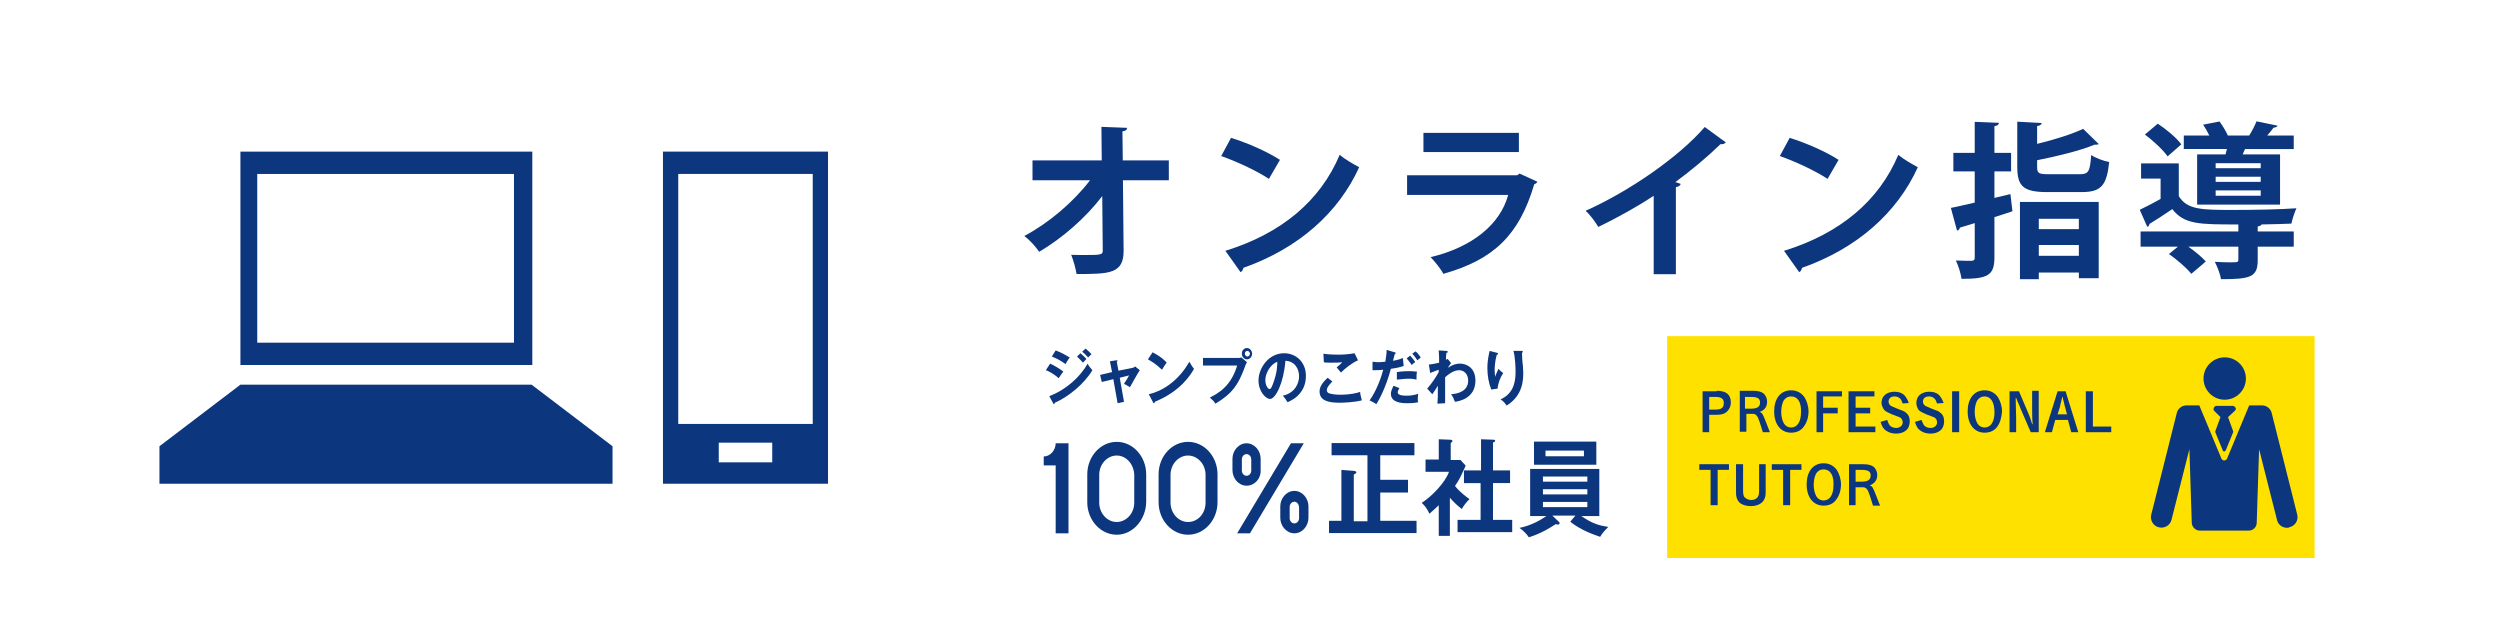 <?xml version="1.0" encoding="utf-8"?>
<!-- Generator: Adobe Illustrator 16.0.3, SVG Export Plug-In . SVG Version: 6.00 Build 0)  -->
<!DOCTYPE svg PUBLIC "-//W3C//DTD SVG 1.1//EN" "http://www.w3.org/Graphics/SVG/1.1/DTD/svg11.dtd">
<svg version="1.1" id="レイヤー_1" xmlns="http://www.w3.org/2000/svg" xmlns:xlink="http://www.w3.org/1999/xlink" x="0px"
	 y="0px" width="419.53px" height="103.599px" viewBox="0 0 419.53 103.599" enable-background="new 0 0 419.53 103.599"
	 xml:space="preserve">
<g>
	<path fill="#0C367E" d="M40.347,25.445V61.25h48.982V25.445H40.347z M86.379,57.506H43.168V29.192h43.083v28.314H86.379z"/>
	<polygon fill="#0C367E" points="89.2,64.548 40.347,64.548 26.757,74.885 26.757,81.179 102.792,81.179 102.792,74.885 	"/>
	<path fill="#0C367E" d="M111.255,25.445v55.734h27.697V25.445H111.255z M129.59,77.583h-8.974v-3.298h8.974V77.583z
		 M136.387,71.141h-22.568V29.192h22.568V71.141z"/>
</g>
<g>
	<path fill="#0C367E" d="M196.142,30.246h-7.7l0.112,11.76c0.056,3.976-2.436,3.976-7.896,3.976c-0.14-0.896-0.532-2.324-0.896-3.22
		c0.728,0.028,1.54,0.028,2.268,0.028c2.66,0,3.08,0,3.024-0.84l-0.084-9.044c-2.772,3.64-6.664,7.028-10.584,9.352
		c-0.588-0.868-1.568-1.96-2.492-2.66c4.116-2.184,8.232-5.684,11.032-9.352h-9.66v-3.332h11.62l-0.056-5.628l4.312,0.168
		c-0.028,0.308-0.224,0.532-0.784,0.588l0.056,4.872h7.728V30.246z"/>
	<path fill="#0C367E" d="M206.586,23.133c2.8,0.868,6.16,2.352,8.204,3.696l-1.849,3.192c-2.015-1.344-5.319-2.884-8.007-3.836
		L206.586,23.133z M205.634,42.089c9.436-2.912,15.932-8.4,19.18-16.1c1.035,0.84,2.24,1.512,3.275,2.072
		c-3.473,7.644-10.164,13.608-19.432,16.884c-0.056,0.308-0.224,0.616-0.476,0.728L205.634,42.089z"/>
	<path fill="#0C367E" d="M257.994,30.498c-0.084,0.168-0.279,0.336-0.531,0.42c-2.52,8.54-6.805,12.656-15.26,15.036
		c-0.393-0.812-1.428-2.072-2.129-2.8c7.029-1.68,11.676-5.516,13.02-10.444h-16.967v-3.304h18.48l0.391-0.28L257.994,30.498z
		 M254.887,25.514h-16.016v-3.22h16.016V25.514z"/>
	<path fill="#0C367E" d="M289.607,23.89c-0.168,0.224-0.449,0.336-0.896,0.308c-2.184,2.128-4.9,4.396-7.561,6.356
		c0.309,0.084,0.617,0.224,0.896,0.308c-0.084,0.252-0.336,0.476-0.813,0.532v14.616h-3.725V32.85
		c-2.49,1.68-6.215,3.752-9.295,5.236c-0.447-0.784-1.4-2.072-2.129-2.716c7.309-3.248,15.709-9.072,19.992-14.056L289.607,23.89z"
		/>
	<path fill="#0C367E" d="M300.33,23.133c2.801,0.868,6.16,2.352,8.205,3.696l-1.848,3.192c-2.018-1.344-5.32-2.884-8.008-3.836
		L300.33,23.133z M299.379,42.089c9.436-2.912,15.932-8.4,19.18-16.1c1.035,0.84,2.24,1.512,3.275,2.072
		c-3.471,7.644-10.164,13.608-19.432,16.884c-0.055,0.308-0.223,0.616-0.475,0.728L299.379,42.089z"/>
	<path fill="#0C367E" d="M337.375,32.569l0.336,2.884c-1.008,0.336-2.016,0.672-3.023,0.98v6.776c0,3.024-1.148,3.584-5.518,3.584
		c-0.111-0.84-0.531-2.212-0.951-3.08c1.092,0.056,2.268,0.056,2.633,0.056c0.391-0.028,0.531-0.14,0.531-0.532v-5.796l-2.492,0.756
		c-0.027,0.28-0.252,0.448-0.477,0.504l-1.035-3.808c1.092-0.224,2.465-0.532,4.004-0.896v-5.236h-3.584v-3.108h3.584v-5.208
		l4.061,0.168c-0.029,0.308-0.225,0.476-0.756,0.56v4.48h2.799v3.108h-2.799v4.452L337.375,32.569z M341.855,28.034
		c0,1.064,0.279,1.204,2.016,1.204h5.152c1.455,0,1.707-0.448,1.902-3.22c0.701,0.476,2.102,1.008,3.025,1.176
		c-0.42,4.004-1.4,5.04-4.648,5.04h-5.74c-3.977,0-5.039-0.952-5.039-4.172v-7.644l4.088,0.224
		c-0.029,0.252-0.252,0.448-0.756,0.504v2.996c2.883-0.7,5.824-1.624,7.727-2.52l2.605,2.548c-0.113,0.112-0.336,0.112-0.701,0.112
		c-2.463,1.008-6.215,1.932-9.631,2.604V28.034z M338.971,46.85V33.885h13.217v12.796h-3.332v-0.952h-6.721v1.12H338.971z
		 M348.855,36.713h-6.721v1.736h6.721V36.713z M342.135,42.93h6.721v-1.82h-6.721V42.93z"/>
	<path fill="#0C367E" d="M365.627,32.905c1.4,2.324,3.92,2.324,9.268,2.324c3.527,0,7.813-0.084,10.473-0.28
		c-0.281,0.616-0.701,1.82-0.84,2.576c-1.344,0.056-3.109,0.112-5.012,0.14c-0.084,0.168-0.252,0.28-0.645,0.336v0.84h6.047v2.548
		h-6.047v2.268c0,2.856-1.232,3.192-6.16,3.192c-0.141-0.896-0.615-2.072-1.035-2.912c0.867,0.056,1.818,0.084,2.49,0.084
		c1.316,0,1.457,0,1.457-0.448V41.39h-8.4c1.121,0.784,2.297,1.764,2.939,2.492l-2.436,2.072c-0.729-0.952-2.408-2.38-3.752-3.332
		l1.512-1.232h-6.271v-2.548h16.408v-1.176c-6.607,0-9.072,0-11.088-2.576c-1.344,0.924-2.688,1.792-3.836,2.492
		c-0.029,0.28-0.113,0.392-0.365,0.476l-1.26-2.856c1.064-0.504,2.324-1.148,3.5-1.82v-3.416h-3.275v-2.548h6.328V32.905z
		 M362.1,20.753c1.428,0.952,3.164,2.38,3.947,3.472l-2.297,2.016c-0.727-1.064-2.406-2.604-3.807-3.668L362.1,20.753z
		 M368.707,25.905h4.76c0.084-0.28,0.168-0.588,0.225-0.896h-7.225v-2.268h4.283c-0.307-0.616-0.672-1.288-1.035-1.82l2.744-0.532
		c0.504,0.672,1.064,1.596,1.4,2.352h3.584c0.475-0.756,0.951-1.68,1.23-2.38l3.529,0.728c-0.084,0.196-0.281,0.308-0.672,0.336
		c-0.281,0.392-0.672,0.868-1.064,1.316h4.451v2.268h-8.176c-0.139,0.28-0.252,0.588-0.391,0.896h6.271v8.428h-13.916V25.905z
		 M379.375,28.229v-0.84h-7.561v0.84H379.375z M379.375,30.525v-0.868h-7.561v0.868H379.375z M379.375,32.85v-0.896h-7.561v0.896
		H379.375z"/>
</g>
<g>
	<g>
		<rect x="279.765" y="56.407" fill="#FFE100" width="108.65" height="37.233"/>
		<path fill="#0C367E" d="M288.086,65.578c1.58,0,2.371,0.632,2.371,1.976c0,0.632-0.237,1.104-0.632,1.499
			c-0.396,0.396-0.948,0.553-1.739,0.553h-1.265v2.924h-1.106v-6.872h2.371V65.578z M287.849,68.737
			c1.028,0,1.423-0.315,1.423-1.105c0-0.711-0.395-1.026-1.423-1.026h-1.027v2.132H287.849L287.849,68.737z"/>
		<path fill="#0C367E" d="M294.249,65.578c0.789,0,1.343,0.157,1.737,0.474c0.316,0.316,0.554,0.79,0.554,1.342
			c0,0.87-0.395,1.424-1.264,1.74c0.473,0.155,0.553,0.394,1.026,1.579l0.71,1.816h-1.184l-0.553-1.738
			c-0.316-1.025-0.633-1.342-1.107-1.342h-1.105v3h-1.106v-6.871H294.249L294.249,65.578z M293.853,68.58
			c1.029,0,1.502-0.316,1.502-1.026c0-0.316-0.078-0.554-0.316-0.712c-0.237-0.158-0.632-0.236-1.186-0.236h-1.026v1.975H293.853
			L293.853,68.58z"/>
		<path fill="#0C367E" d="M302.703,71.581c-0.475,0.712-1.264,1.027-2.133,1.027c-1.739,0-2.845-1.423-2.845-3.556
			c0-1.027,0.235-1.895,0.711-2.527c0.473-0.632,1.186-1.027,2.134-1.027c0.947,0,1.658,0.396,2.212,1.107
			c0.395,0.632,0.71,1.5,0.71,2.447C303.492,70.081,303.177,70.949,302.703,71.581z M300.57,66.525
			c-0.554,0-0.948,0.237-1.265,0.712c-0.237,0.472-0.396,1.104-0.396,1.896c0,0.709,0.159,1.341,0.396,1.815
			c0.235,0.474,0.711,0.79,1.265,0.79c1.026,0,1.658-0.948,1.658-2.528C302.307,67.473,301.675,66.525,300.57,66.525z"/>
		<path fill="#0C367E" d="M309.102,65.578v0.947h-3.159v1.896h2.448v0.947h-2.448v3.16h-1.108v-6.872h4.268V65.578z"/>
		<path fill="#0C367E" d="M314.553,65.578v0.947h-3.16v1.896h2.449v0.947h-2.449v2.212h3.318v0.948h-4.505v-6.872h4.347V65.578z"/>
		<path fill="#0C367E" d="M319.293,67.708c-0.157-0.394-0.235-0.632-0.395-0.788c-0.238-0.237-0.554-0.396-0.948-0.396
			c-0.632,0-1.026,0.316-1.026,0.868c0,0.315,0.156,0.555,0.395,0.712c0.159,0.08,0.475,0.236,1.264,0.552
			c0.791,0.316,0.948,0.316,1.186,0.554c0.474,0.316,0.711,0.79,0.711,1.502c0,0.632-0.237,1.264-0.711,1.58
			c-0.395,0.315-0.948,0.473-1.58,0.473s-1.186-0.157-1.658-0.473c-0.476-0.316-0.713-0.712-0.948-1.502l1.104-0.316
			c0.159,0.395,0.238,0.633,0.395,0.87c0.238,0.315,0.713,0.473,1.107,0.473c0.632,0,1.105-0.395,1.105-0.948
			c0-0.315-0.157-0.632-0.395-0.788c-0.157-0.08-0.157-0.08-1.421-0.554c-0.554-0.238-1.029-0.475-1.265-0.71
			c-0.237-0.316-0.475-0.792-0.475-1.186c0-1.186,0.869-1.896,2.212-1.896c0.71,0,1.343,0.238,1.739,0.711
			c0.235,0.316,0.395,0.554,0.632,1.186L319.293,67.708z"/>
		<path fill="#0C367E" d="M325.062,67.708c-0.159-0.394-0.237-0.632-0.396-0.788c-0.235-0.237-0.552-0.396-0.948-0.396
			c-0.632,0-1.026,0.316-1.026,0.868c0,0.315,0.159,0.555,0.395,0.712c0.159,0.08,0.476,0.236,1.264,0.552
			c0.792,0.316,0.948,0.316,1.187,0.554c0.475,0.316,0.71,0.79,0.71,1.502c0,0.632-0.235,1.264-0.71,1.58
			c-0.395,0.315-0.948,0.473-1.58,0.473c-0.633,0-1.187-0.157-1.659-0.473c-0.475-0.316-0.71-0.712-0.948-1.502l1.105-0.316
			c0.159,0.395,0.237,0.633,0.396,0.87c0.235,0.315,0.711,0.473,1.105,0.473c0.632,0,1.106-0.395,1.106-0.948
			c0-0.315-0.159-0.632-0.396-0.788c-0.157-0.08-0.157-0.08-1.421-0.554c-0.554-0.238-1.026-0.475-1.265-0.71
			c-0.237-0.316-0.394-0.792-0.394-1.186c0-1.186,0.867-1.896,2.212-1.896c0.71,0,1.343,0.238,1.737,0.711
			c0.237,0.316,0.395,0.554,0.632,1.186L325.062,67.708z"/>
		<path fill="#0C367E" d="M328.775,72.529h-1.186v-6.872h1.186V72.529z"/>
		<path fill="#0C367E" d="M335.174,71.581c-0.476,0.712-1.265,1.027-2.134,1.027c-1.736,0-2.845-1.423-2.845-3.556
			c0-1.027,0.239-1.895,0.711-2.527c0.475-0.632,1.186-1.027,2.134-1.027s1.658,0.396,2.212,1.107
			c0.395,0.632,0.711,1.5,0.711,2.447C335.884,70.081,335.646,70.949,335.174,71.581z M333.04,66.525
			c-0.554,0-0.948,0.237-1.265,0.712c-0.237,0.472-0.395,1.104-0.395,1.896c0,0.709,0.157,1.341,0.395,1.815
			c0.238,0.474,0.711,0.79,1.265,0.79c1.026,0,1.658-0.948,1.658-2.528C334.698,67.473,334.066,66.525,333.04,66.525z"/>
		<path fill="#0C367E" d="M342.126,72.529h-1.343l-1.739-4.028c-0.078-0.159-0.315-0.869-0.473-1.107
			c-0.159-0.394-0.159-0.394-0.237-0.631h-0.079c0,1.423,0.079,2.448,0.079,3.238v2.528h-1.107v-6.872h1.58l1.58,3.712
			c0.159,0.315,0.396,1.028,0.632,1.816h0.081c-0.081-0.868-0.081-2.052-0.081-3v-2.607h1.107V72.529z"/>
		<path fill="#0C367E" d="M344.338,72.529h-1.186l2.134-6.872h1.343l2.134,6.872h-1.186l-0.552-2.055h-2.134L344.338,72.529z
			 M346.866,69.527l-0.315-1.186c-0.079-0.156-0.157-0.71-0.238-0.948c-0.156-0.552-0.156-0.552-0.156-0.788h-0.079
			c-0.237,0.868-0.315,1.343-0.396,1.658l-0.395,1.264H346.866z"/>
		<path fill="#0C367E" d="M351.212,71.581h3.082v0.948h-4.268v-6.872h1.186V71.581z"/>
		<path fill="#0C367E" d="M290.141,77.902v0.948h-1.896v5.925h-1.186V78.85h-1.896v-0.948H290.141z"/>
		<path fill="#0C367E" d="M296.303,77.902v4.819c0,1.422-0.948,2.212-2.528,2.212c-0.789,0-1.502-0.237-1.896-0.632
			s-0.554-0.948-0.554-1.58v-4.819h1.186v4.503c0,0.475,0.079,0.87,0.238,1.026c0.237,0.238,0.632,0.476,1.104,0.476
			c0.476,0,0.87-0.159,1.107-0.476c0.157-0.236,0.237-0.552,0.237-1.026v-4.503H296.303z"/>
		<path fill="#0C367E" d="M302.307,77.902v0.948h-1.896v5.925h-1.186V78.85h-1.896v-0.948H302.307z"/>
		<path fill="#0C367E" d="M308.153,83.827c-0.475,0.712-1.263,1.028-2.134,1.028c-1.736,0-2.843-1.424-2.843-3.556
			c0-1.028,0.237-1.896,0.709-2.528c0.477-0.633,1.186-1.028,2.134-1.028s1.659,0.396,2.212,1.107
			c0.395,0.632,0.711,1.501,0.711,2.449C308.942,82.327,308.626,83.195,308.153,83.827z M306.02,78.771
			c-0.554,0-0.948,0.236-1.264,0.711c-0.238,0.474-0.394,1.105-0.394,1.896c0,0.711,0.155,1.343,0.394,1.816
			c0.238,0.475,0.71,0.79,1.264,0.79c1.026,0,1.659-0.948,1.659-2.528C307.76,79.718,307.128,78.771,306.02,78.771z"/>
		<path fill="#0C367E" d="M312.734,77.902c0.791,0,1.345,0.157,1.739,0.474c0.316,0.315,0.554,0.791,0.554,1.343
			c0,0.869-0.475,1.423-1.264,1.738c0.473,0.158,0.553,0.395,1.026,1.58l0.71,1.818h-1.184l-0.553-1.739
			c-0.316-1.026-0.633-1.343-1.107-1.343h-1.264v3.002h-1.105v-6.873H312.734L312.734,77.902z M312.419,80.825
			c1.028,0,1.501-0.315,1.501-1.026c0-0.316-0.078-0.554-0.315-0.712s-0.632-0.236-1.186-0.236h-1.026v1.975H312.419L312.419,80.825
			z"/>
	</g>
	<g>
		<path fill="#0C367E" d="M385.5,86.355l-4.268-16.986c-0.157-0.789-0.866-1.344-1.658-1.344h-2.134l-3.711,8.929
			c-0.081,0.157-0.237,0.316-0.476,0.316c-0.237,0-0.395-0.159-0.473-0.316l-3.714-8.929h-2.134c-0.791,0-1.501,0.555-1.658,1.344
			l-4.268,16.986c-0.237,0.948,0.316,1.896,1.265,2.133c0.947,0.237,1.896-0.316,2.133-1.264l3.002-11.852l0.396,12.326
			c0,0.711,0.632,1.343,1.343,1.343h8.216c0.71,0,1.342-0.554,1.342-1.343l0.397-12.326l3,11.852
			c0.159,0.791,0.87,1.344,1.661,1.344c0.157,0,0.316,0,0.395-0.08C385.184,88.251,385.737,87.303,385.5,86.355z"/>
		<circle fill="#0C367E" cx="373.333" cy="63.522" r="3.555"/>
		<path fill="#0C367E" d="M375.15,68.421c-0.078-0.158-0.315-0.316-0.473-0.316h-2.688c-0.237,0-0.395,0.158-0.473,0.316
			c-0.081,0.158-0.081,0.396,0.078,0.552L372.622,70l-0.869,2.37c0,0.078,0,0.078,0,0.158l1.264,3.08
			c0,0.081,0.159,0.159,0.237,0.159c0.079,0,0.159-0.078,0.238-0.159l1.264-3.08c0-0.08,0-0.08,0-0.158L373.887,70l1.106-1.027
			C375.229,68.817,375.229,68.58,375.15,68.421z"/>
	</g>
</g>
<g>
	<path fill="#0C367E" d="M176.224,61.018c0.716,0.316,1.863,1.028,2.221,1.345c-0.358,0.396-0.645,0.949-0.788,1.107
		c-0.86-0.791-1.863-1.266-2.15-1.345L176.224,61.018z M176.08,66.476c2.938-1.107,5.231-3.322,6.45-5.458
		c0.072,0.236,0.287,0.553,0.788,1.107c-1.361,2.294-4.085,4.509-6.306,5.458c0,0.08-0.072,0.236-0.143,0.236
		c-0.072,0-0.072-0.078-0.144-0.156L176.08,66.476z M177.155,58.803c1.003,0.396,1.576,0.712,2.365,1.186
		c-0.215,0.238-0.574,0.871-0.717,1.108c-0.717-0.554-1.505-0.949-2.293-1.266L177.155,58.803z M181.312,59.277
		c0.287,0.238,0.788,0.711,1.003,0.95c-0.144,0.158-0.43,0.475-0.573,0.633c-0.072-0.079-0.573-0.633-1.003-1.028L181.312,59.277z
		 M182.171,58.486c0.287,0.237,0.788,0.713,1.003,0.949c-0.072,0.08-0.215,0.159-0.573,0.553c-0.358-0.395-0.645-0.711-1.003-0.949
		L182.171,58.486z"/>
	<path fill="#0C367E" d="M186.256,60.622l1.075-0.157c0.072,0,0.215,0,0.215,0.079c0,0.078-0.072,0.158-0.143,0.158l0.287,1.503
		l2.364-0.475c0.144,0,0.358-0.159,0.43-0.237l0.788,0.633c-0.287,0.396-1.433,2.452-1.648,2.847
		c-0.358-0.236-0.86-0.473-1.003-0.553c0.072-0.158,0.287-0.475,0.502-0.791c0.143-0.237,0.287-0.554,0.358-0.633l-1.576,0.396
		l0.716,4.034l-1.075,0.238l-0.716-4.035l-1.935,0.475l-0.287-1.186l2.006-0.476L186.256,60.622z"/>
	<path fill="#0C367E" d="M193.422,59.119c1.361,0.712,1.935,1.266,2.364,1.741c-0.215,0.237-0.358,0.476-0.788,1.187
		c-1.075-1.027-1.935-1.503-2.365-1.741L193.422,59.119z M192.777,66.16c2.149-0.475,4.944-2.136,6.807-5.458
		c0.358,0.553,0.43,0.791,0.788,1.187c-0.573,1.029-2.293,3.797-6.592,5.537c0,0.078,0,0.238-0.143,0.238
		c-0.072,0-0.144-0.08-0.144-0.16L192.777,66.16z"/>
	<path fill="#0C367E" d="M207.682,60.069c0.215,0,0.43,0,0.645-0.08l0.932,0.792c-0.143,0.237-0.215,0.316-0.501,1.188
		c-1.003,2.531-1.863,4.033-4.801,5.773c-0.215-0.395-0.502-0.633-0.932-1.027c1.219-0.633,3.512-1.742,4.586-5.379h-5.733v-1.267
		H207.682z M210.118,59.356c0,0.476-0.358,0.949-0.86,0.949c-0.43,0-0.86-0.395-0.86-0.949c0-0.553,0.358-0.949,0.86-0.949
		S210.118,58.883,210.118,59.356z M208.899,59.356c0,0.238,0.215,0.476,0.43,0.476s0.43-0.237,0.43-0.476
		c0-0.237-0.215-0.473-0.43-0.473C209.043,58.883,208.899,59.119,208.899,59.356z"/>
	<path fill="#0C367E" d="M215.276,66.398c2.151-0.477,2.725-2.215,2.725-3.244c0-1.186-0.646-2.532-2.294-2.61
		c-0.287,3.718-1.648,6.407-2.58,6.407c-0.716,0-1.935-1.266-1.935-3.084c0-2.137,1.72-4.589,4.3-4.589
		c1.936,0,3.655,1.424,3.655,3.797c0,1.503-0.573,2.452-1.075,3.007c-0.645,0.789-1.361,1.105-2.007,1.422
		C215.778,67.031,215.635,66.792,215.276,66.398z M212.339,63.787c0,0.869,0.43,1.502,0.717,1.502c0.286,0,0.501-0.711,0.645-1.105
		c0.646-1.741,0.646-3.007,0.646-3.481C213.127,61.176,212.339,62.679,212.339,63.787z"/>
	<path fill="#0C367E" d="M223.59,64.024c-0.144,0.159-0.932,0.87-0.932,1.425c0,0.316,0.143,0.395,0.215,0.473
		c0.43,0.238,1.434,0.316,1.935,0.316c1.935,0,3.009-0.316,3.439-0.473c0,0.316,0.143,0.869,0.286,1.422
		c-1.218,0.316-3.08,0.396-3.726,0.396c-2.007,0-3.367-0.396-3.367-1.898c0-0.475,0.144-1.186,1.36-2.294L223.59,64.024z
		 M227.889,60.464c-0.932,0.396-2.078,1.266-2.866,2.057c-0.143-0.158-0.573-0.712-0.716-0.869c0.071-0.081,0.787-0.633,0.931-0.871
		c-0.501,0.079-1.146,0.079-1.935,0.079c-0.645,0-0.932,0-1.146-0.079l-0.072-1.425c0.788,0.159,2.436,0.159,2.579,0.159
		c0.86,0,1.792-0.08,2.651-0.238L227.889,60.464z"/>
	<path fill="#0C367E" d="M234.052,59.119c0.143,0,0.143,0.08,0.143,0.158c0,0.158-0.143,0.158-0.143,0.158
		c-0.071,0.159-0.215,0.95-0.287,1.108c0.933-0.158,1.29-0.316,1.648-0.475l0.144,1.345c-0.502,0.158-0.932,0.316-2.149,0.475
		c-0.86,3.244-2.079,5.379-2.437,5.932c-0.358-0.236-0.502-0.316-1.146-0.633c0.501-0.633,1.647-2.609,2.293-5.141
		c-0.573,0.079-0.932,0.079-1.792,0.079v-1.424c0.216,0,0.502,0.079,0.86,0.079c0.143,0,0.646,0,1.289-0.079
		c0.144-0.87,0.216-1.424,0.216-1.979L234.052,59.119z M234.84,65.132c-0.143,0.236-0.286,0.473-0.286,0.711
		c0,0.555,1.074,0.555,1.504,0.555c0.646,0,1.29-0.08,1.936-0.316c0,0.156-0.072,0.395-0.072,0.711s0,0.555,0.072,0.711
		c-0.789,0.16-1.434,0.16-1.863,0.16c-0.859,0-2.723-0.08-2.723-1.582c0-0.396,0.144-0.713,0.43-1.346L234.84,65.132z
		 M234.41,62.442c0.931-0.157,1.791-0.157,2.006-0.157c0.788,0,1.146,0.078,1.361,0.078c-0.071,0.396-0.071,0.712-0.071,1.345
		c-0.286-0.079-0.646-0.157-1.361-0.157c-0.717,0-1.647,0.157-1.935,0.157V62.442z M236.631,59.672
		c0.287,0.316,0.646,0.713,0.86,1.108c-0.287,0.157-0.358,0.237-0.573,0.474c-0.287-0.395-0.573-0.79-0.86-1.106L236.631,59.672z
		 M237.563,58.961c0.287,0.238,0.717,0.792,0.86,1.028c-0.287,0.238-0.287,0.238-0.573,0.476c-0.072-0.079-0.43-0.712-0.859-1.108
		L237.563,58.961z"/>
	<path fill="#0C367E" d="M243.511,60.938c0,0-0.358,0.396-0.502,0.792c0.859-0.633,1.576-0.712,2.006-0.712
		c1.004,0,2.58,0.633,2.58,2.849c0,3.004-2.794,3.48-3.439,3.559c-0.215-0.555-0.357-0.871-0.645-1.266
		c1.218-0.078,2.866-0.555,2.866-2.293c0-1.108-0.717-1.741-1.505-1.741c-1.004,0-1.935,0.792-2.364,1.187c0,3.164,0,3.48,0,4.352
		l-1.291,0.078c0.072-0.871,0.072-1.107,0.072-3.006c-0.144,0.236-0.789,1.266-0.932,1.424l-0.86-0.949
		c0.789-0.87,1.505-1.977,1.936-2.769v-0.396c-0.573,0.238-1.146,0.396-1.434,0.555l-0.216-1.425
		c0.789-0.079,1.434-0.238,1.721-0.316c0-0.949,0-1.028-0.071-2.057l1.219,0.08c0.143,0,0.286,0,0.286,0.157
		c0,0.16-0.072,0.16-0.216,0.16c0,0.236-0.07,0.395-0.07,1.186c0.07-0.08,0.143-0.08,0.286-0.158L243.511,60.938z"/>
	<path fill="#0C367E" d="M251.179,59.199c0.142,0,0.214,0.078,0.214,0.157c0,0.159-0.144,0.159-0.214,0.159
		c-0.359,1.266-0.359,2.373-0.359,2.61c0,0.554,0.072,0.792,0.072,1.108c0.143-0.476,0.357-0.792,0.573-1.346
		c0.287,0.316,0.429,0.475,0.788,0.713c-0.501,0.79-0.86,1.66-0.933,2.609l-1.074,0.158c-0.43-1.107-0.646-2.373-0.646-3.56
		c0-0.791,0.072-1.504,0.287-2.532c0.072-0.238,0.072-0.238,0.072-0.395L251.179,59.199z M255.334,58.883
		c0.144,0,0.215,0,0.215,0.157c0,0.08-0.071,0.16-0.143,0.16c0,0.316,0.071,1.74,0.143,2.056c0,0.316,0.072,0.713,0.072,1.266
		c0,1.266-0.072,3.877-2.795,5.537c-0.359-0.555-0.646-0.791-1.004-1.027c1.792-0.871,2.509-2.295,2.509-4.589
		c0-0.79-0.071-2.61-0.357-3.559H255.334z"/>
</g>
<g>
	<path fill="#0C367E" d="M237.714,87.398v2.058h-14.689v-2.058h2.078v-8.543l2.078,0.159c0.143,0,0.43,0.079,0.43,0.236
		c0,0.158-0.071,0.158-0.43,0.396v7.83h2.294V76.404h-6.021v-2.057h13.901v2.057h-5.732v4.112h4.658v2.136h-4.658v4.746H237.714
		L237.714,87.398z"/>
	<path fill="#0C367E" d="M243.447,89.93h-2.006v-5.143c-0.646,0.633-1.22,1.107-1.578,1.424c-0.43-1.028-1.003-1.582-1.289-1.818
		c1.72-1.108,3.941-3.402,4.587-5.222h-3.941v-2.056h2.222v-3.401l2.006,0.078c0.215,0,0.287,0.158,0.287,0.238
		c0,0.078-0.072,0.156-0.287,0.316v2.848h1.647l0.86,0.949c-0.933,2.056-1.074,2.372-1.792,3.401
		c0.859,1.106,2.006,1.898,2.438,2.215c-0.432,0.395-1.005,1.106-1.291,1.66c-0.931-0.711-1.434-1.266-2.007-1.898v6.408H243.447z
		 M245.668,81.149v-2.214h2.867v-5.221l2.148,0.078c0.145,0,0.216,0.078,0.216,0.158c0,0.158-0.145,0.236-0.357,0.316v4.668h2.866
		v2.135h-2.866v6.171h3.224v2.057h-9.172v-2.057h3.868V81.07h-2.794V81.149z"/>
	<path fill="#0C367E" d="M264.37,86.528h-3.868l1.002,0.949c0.071,0.08,0.216,0.158,0.216,0.316s-0.145,0.237-0.286,0.237
		c-0.071,0-0.145,0-0.358-0.079c-0.718,0.475-2.437,1.582-4.515,2.215c-0.357-0.554-1.004-1.187-1.577-1.582
		c2.006-0.395,3.584-1.344,4.515-1.977h-2.722v-7.91h11.606v7.91h-3.008c1.936,1.344,3.081,1.582,4.515,1.818
		c-0.145,0.158-0.934,0.87-1.362,1.662c-1.146-0.396-3.224-1.108-5.017-2.531L264.37,86.528z M267.883,74.109v3.877h-10.462v-3.877
		H267.883z M266.377,80.833v-0.869h-7.452v0.869H266.377z M258.925,82.098v0.87h7.452v-0.87H258.925z M258.925,84.234v0.87h7.452
		v-0.87H258.925z M259.355,75.613v0.949h6.448v-0.949H259.355z"/>
</g>
<g>
	<polygon fill="#0C367E" points="209.759,89.495 207.61,89.495 216.639,74.386 218.788,74.386 	"/>
	<path fill="#0C367E" d="M187.402,89.733c-2.723,0-4.944-2.453-4.944-5.459v-4.666c0-3.007,2.221-5.46,4.944-5.46
		c2.723,0,4.944,2.453,4.944,5.46v4.666C192.275,87.28,190.053,89.733,187.402,89.733z M187.402,76.444
		c-1.577,0-2.938,1.423-2.938,3.242v4.668c0,1.738,1.29,3.242,2.938,3.242c1.576,0,2.938-1.424,2.938-3.242v-4.668
		C190.269,77.867,188.979,76.444,187.402,76.444z"/>
	<path fill="#0C367E" d="M199.369,89.733c-2.723,0-4.944-2.453-4.944-5.459v-4.666c0-3.007,2.221-5.46,4.944-5.46
		c2.723,0,4.945,2.453,4.945,5.46v4.666C204.314,87.28,202.092,89.733,199.369,89.733z M199.369,76.444
		c-1.577,0-2.938,1.423-2.938,3.242v4.668c0,1.738,1.29,3.242,2.938,3.242s2.938-1.424,2.938-3.242v-4.668
		C202.307,77.867,200.945,76.444,199.369,76.444z"/>
	<path fill="#0C367E" d="M209.186,81.506c-1.29,0-2.364-1.188-2.364-2.611v-1.898c0-1.424,1.075-2.61,2.364-2.61
		c1.29,0,2.365,1.187,2.365,2.61v1.898C211.622,80.319,210.548,81.506,209.186,81.506z M209.186,76.206
		c-0.43,0-0.788,0.396-0.788,0.871v1.898c0,0.474,0.358,0.869,0.788,0.869c0.43,0,0.789-0.396,0.789-0.869v-1.898
		C209.975,76.601,209.616,76.206,209.186,76.206z"/>
	<path fill="#0C367E" d="M217.212,89.495c-1.29,0-2.365-1.188-2.365-2.609v-1.898c0-1.425,1.075-2.611,2.365-2.611
		s2.365,1.187,2.365,2.611v1.898C219.577,88.307,218.502,89.495,217.212,89.495z M217.212,84.195c-0.43,0-0.789,0.396-0.789,0.87
		v1.898c0,0.475,0.359,0.871,0.789,0.871s0.789-0.396,0.789-0.871v-1.898C217.929,84.59,217.642,84.195,217.212,84.195z"/>
	<path fill="#0C367E" d="M177.155,74.386L177.155,74.386c0,1.187-0.932,2.215-2.006,2.215v1.503h2.006v11.391h2.15V74.386H177.155
		L177.155,74.386z"/>
</g>
<g>
</g>
<g>
</g>
<g>
</g>
<g>
</g>
<g>
</g>
<g>
</g>
</svg>
